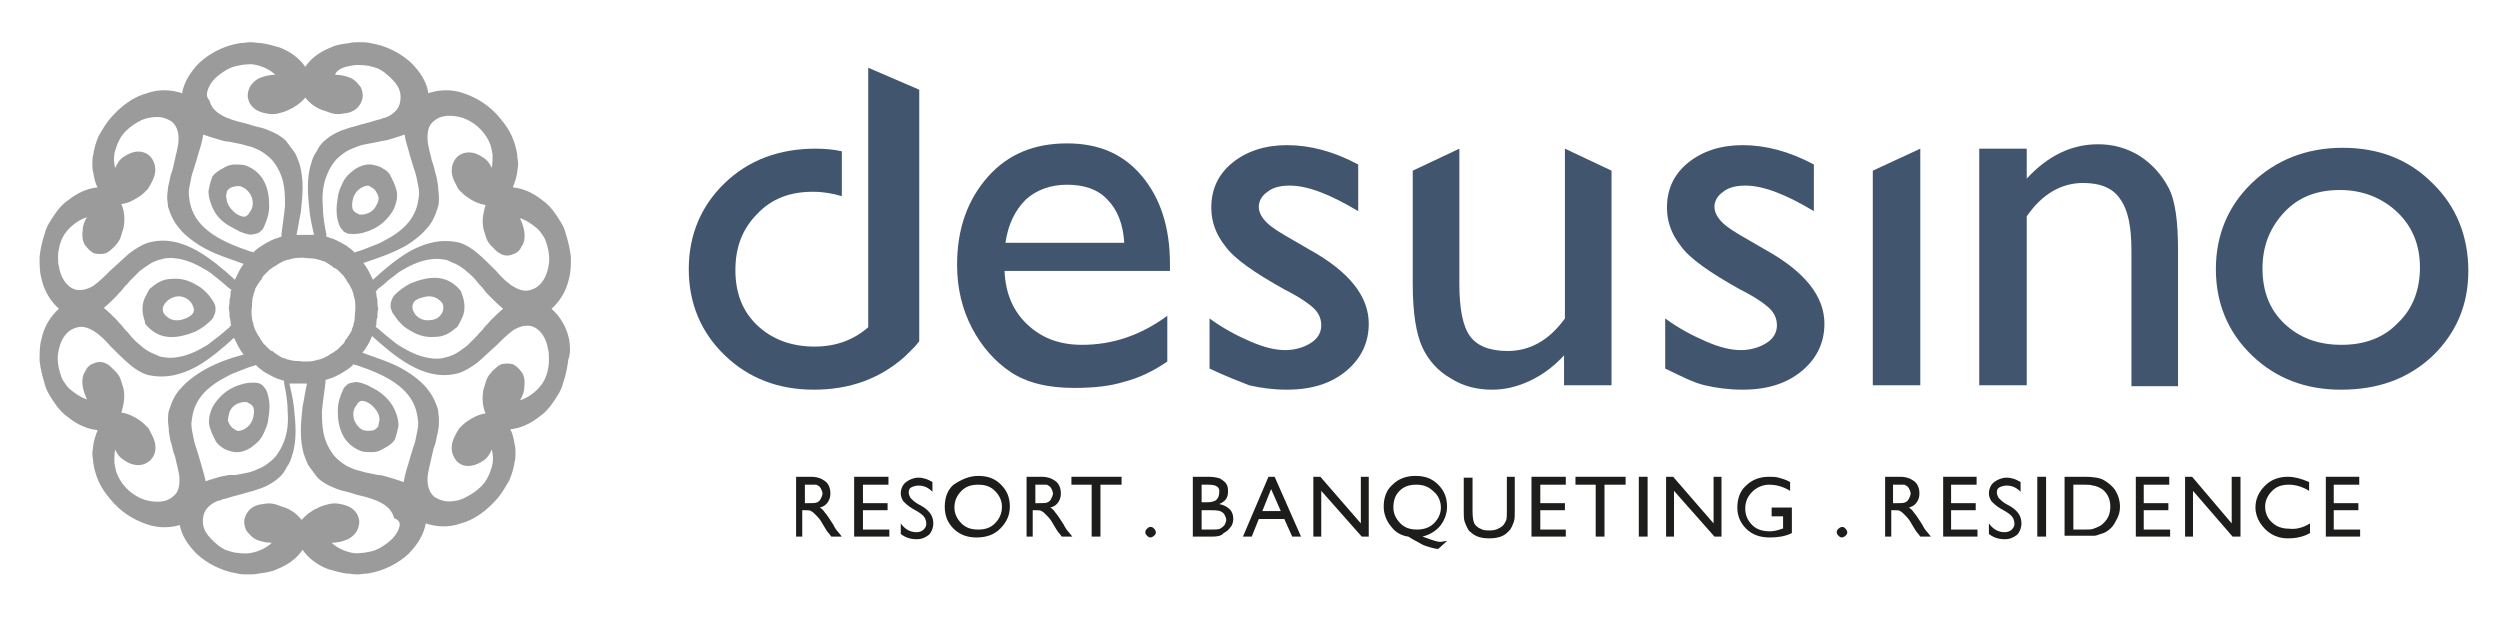 <svg xmlns="http://www.w3.org/2000/svg" xmlns:xlink="http://www.w3.org/1999/xlink" id="Livello_1" x="0px" y="0px" viewBox="0 0 284.2 70.6" style="enable-background:new 0 0 284.2 70.6;" xml:space="preserve"><style type="text/css">	.st0{fill:#1D1D1B;}	.st1{fill:#41566E;}	.st2{fill:#9C9B9B;}</style><g>	<g>		<path class="st0" d="M91.8,55.1h-0.3v2.1h0.4c0.5,0,0.8,0,1-0.1s0.3-0.2,0.4-0.4c0.1-0.2,0.2-0.4,0.2-0.6c0-0.2-0.1-0.4-0.2-0.6   c-0.1-0.2-0.3-0.3-0.5-0.4C92.6,55.1,92.3,55.1,91.8,55.1 M90.5,61v-6.8h1.7c0.7,0,1.2,0.2,1.6,0.5c0.4,0.3,0.6,0.8,0.6,1.4   c0,0.4-0.1,0.7-0.3,1c-0.2,0.3-0.5,0.5-0.9,0.6c0.2,0.1,0.4,0.3,0.6,0.6c0.2,0.2,0.5,0.7,0.9,1.3c0.2,0.4,0.4,0.7,0.6,0.9l0.4,0.5   h-1.2l-0.3-0.4c0,0,0,0-0.1-0.1l-0.2-0.3l-0.3-0.5l-0.3-0.5c-0.2-0.3-0.4-0.5-0.6-0.7c-0.2-0.2-0.3-0.3-0.5-0.4   c-0.1-0.1-0.4-0.1-0.7-0.1h-0.3v3H90.5z"></path>	</g>	<polygon class="st0" points="97.1,54.2 101,54.2 101,55.1 98.1,55.1 98.1,57.2 100.9,57.2 100.9,58 98.1,58 98.1,60.2 101.1,60.2   101.1,61 97.1,61  "></polygon>	<g>		<path class="st0" d="M104.4,58.2l-0.7-0.4c-0.5-0.3-0.8-0.6-1-0.8c-0.2-0.3-0.3-0.6-0.3-0.9c0-0.5,0.2-1,0.6-1.3   c0.4-0.3,0.9-0.5,1.4-0.5c0.6,0,1.1,0.2,1.6,0.5v1.1c-0.5-0.5-1-0.7-1.6-0.7c-0.3,0-0.6,0.1-0.8,0.2c-0.2,0.1-0.3,0.3-0.3,0.6   c0,0.2,0.1,0.4,0.2,0.6c0.2,0.2,0.4,0.4,0.7,0.6l0.7,0.4c0.8,0.5,1.2,1.1,1.2,1.9c0,0.5-0.2,1-0.5,1.3c-0.4,0.3-0.8,0.5-1.4,0.5   c-0.7,0-1.3-0.2-1.8-0.6v-1.2c0.5,0.7,1.1,1,1.8,1c0.3,0,0.6-0.1,0.8-0.3c0.2-0.2,0.3-0.4,0.3-0.6C105.3,58.9,105,58.6,104.4,58.2   "></path>		<path class="st0" d="M111.2,55.1c-0.8,0-1.4,0.2-1.9,0.7c-0.5,0.5-0.8,1.1-0.8,1.9c0,0.7,0.3,1.3,0.8,1.8c0.5,0.5,1.1,0.7,1.9,0.7   c0.8,0,1.4-0.2,1.9-0.7c0.5-0.5,0.8-1.1,0.8-1.9c0-0.7-0.3-1.3-0.8-1.8C112.6,55.3,112,55.1,111.2,55.1 M111.2,54.1   c1.1,0,1.9,0.3,2.6,1c0.7,0.7,1,1.5,1,2.5c0,1-0.4,1.8-1.1,2.5c-0.7,0.7-1.6,1-2.7,1c-1,0-1.9-0.3-2.6-1s-1-1.5-1-2.5   c0-1,0.3-1.9,1-2.5C109.3,54.5,110.2,54.1,111.2,54.1"></path>		<path class="st0" d="M118,55.1h-0.3v2.1h0.4c0.5,0,0.8,0,1-0.1s0.3-0.2,0.4-0.4c0.1-0.2,0.2-0.4,0.2-0.6c0-0.2-0.1-0.4-0.2-0.6   c-0.1-0.2-0.3-0.3-0.5-0.4C118.8,55.1,118.4,55.1,118,55.1 M116.7,61v-6.8h1.7c0.7,0,1.2,0.2,1.6,0.5c0.4,0.3,0.6,0.8,0.6,1.4   c0,0.4-0.1,0.7-0.3,1c-0.2,0.3-0.5,0.5-0.9,0.6c0.2,0.1,0.4,0.3,0.6,0.6c0.2,0.2,0.5,0.7,0.9,1.3c0.2,0.4,0.4,0.7,0.6,0.9l0.4,0.5   h-1.2l-0.3-0.4c0,0,0,0-0.1-0.1l-0.2-0.3l-0.3-0.5l-0.3-0.5c-0.2-0.3-0.4-0.5-0.6-0.7c-0.2-0.2-0.3-0.3-0.5-0.4   c-0.1-0.1-0.4-0.1-0.7-0.1h-0.3v3H116.7z"></path>	</g>	<polygon class="st0" points="121.8,54.2 127.5,54.2 127.5,55.1 125.1,55.1 125.1,61 124.1,61 124.1,55.1 121.8,55.1  "></polygon>	<g>		<path class="st0" d="M130.8,59.9c0.2,0,0.3,0.1,0.4,0.2c0.1,0.1,0.2,0.3,0.2,0.4c0,0.2-0.1,0.3-0.2,0.4c-0.1,0.1-0.3,0.2-0.4,0.2   c-0.2,0-0.3-0.1-0.4-0.2c-0.1-0.1-0.2-0.2-0.2-0.4c0-0.2,0.1-0.3,0.2-0.4C130.5,60,130.6,59.9,130.8,59.9"></path>		<path class="st0" d="M137.5,58h-0.9v2.2h1c0.5,0,0.9,0,1.1-0.1c0.2-0.1,0.3-0.2,0.5-0.4c0.1-0.2,0.2-0.4,0.2-0.6   c0-0.2-0.1-0.4-0.2-0.6c-0.1-0.2-0.3-0.3-0.5-0.4C138.3,58,138,58,137.5,58 M137.4,55.1h-0.8v2h0.6c0.5,0,0.9-0.1,1.1-0.3   c0.2-0.2,0.3-0.5,0.3-0.8C138.7,55.4,138.3,55.1,137.4,55.1 M137.9,61h-2.3v-6.8h1.8c0.6,0,1,0.1,1.3,0.2c0.3,0.2,0.6,0.4,0.7,0.6   c0.2,0.3,0.2,0.6,0.2,0.9c0,0.7-0.3,1.1-1,1.4c0.5,0.1,0.9,0.3,1.2,0.6c0.3,0.3,0.4,0.7,0.4,1.1c0,0.3-0.1,0.7-0.3,0.9   c-0.2,0.3-0.4,0.5-0.8,0.7C138.9,60.9,138.4,61,137.9,61"></path>	</g>	<path class="st0" d="M145.6,58.1l-1.1-2.5l-1,2.5H145.6z M144.2,54.2h0.7l3,6.8h-1l-0.9-2h-2.9l-0.8,2h-1L144.2,54.2z"></path>	<polygon class="st0" points="154.7,54.2 155.6,54.2 155.6,61 154.8,61 150.2,55.8 150.2,61 149.3,61 149.3,54.2 150.1,54.2   154.7,59.5  "></polygon>	<g>		<path class="st0" d="M161,55.1c-0.8,0-1.4,0.2-1.9,0.7c-0.5,0.5-0.7,1.1-0.7,1.9c0,0.7,0.3,1.3,0.8,1.8c0.5,0.5,1.1,0.7,1.9,0.7   c0.7,0,1.4-0.2,1.9-0.7c0.5-0.5,0.8-1.1,0.8-1.8c0-0.7-0.3-1.4-0.8-1.8C162.4,55.3,161.8,55.1,161,55.1 M164.5,61.5l-1,0.9   c-0.3,0-0.6-0.1-1-0.2c-0.3-0.1-0.7-0.2-1-0.4c-0.3-0.2-0.8-0.4-1.4-0.8c-0.8-0.1-1.5-0.5-2-1.2c-0.5-0.6-0.8-1.4-0.8-2.2   c0-1,0.3-1.9,1-2.5c0.7-0.7,1.6-1,2.6-1c1.1,0,1.9,0.3,2.6,1c0.7,0.7,1,1.5,1,2.5c0,0.8-0.3,1.6-0.8,2.2c-0.5,0.6-1.2,1-2,1.2   l0.3,0.1c0.8,0.3,1.4,0.5,1.7,0.5C164,61.6,164.2,61.5,164.5,61.5"></path>		<path class="st0" d="M171.2,54.2h1v3.9c0,0.5,0,0.9-0.1,1.2c-0.1,0.3-0.2,0.5-0.3,0.7c-0.1,0.2-0.2,0.3-0.4,0.5   c-0.5,0.5-1.2,0.7-2.1,0.7c-0.9,0-1.6-0.2-2.1-0.7c-0.2-0.1-0.3-0.3-0.4-0.5c-0.1-0.2-0.2-0.4-0.3-0.7c-0.1-0.3-0.1-0.7-0.1-1.2   v-3.8h1v3.9c0,0.6,0.1,1.1,0.2,1.3c0.1,0.2,0.4,0.5,0.7,0.6c0.3,0.2,0.7,0.2,1.1,0.2c0.6,0,1-0.2,1.4-0.5c0.2-0.2,0.3-0.4,0.4-0.6   c0.1-0.2,0.1-0.6,0.1-1.1V54.2z"></path>	</g>	<polygon class="st0" points="174.1,54.2 178,54.2 178,55.1 175.1,55.1 175.1,57.2 177.9,57.2 177.9,58 175.1,58 175.1,60.2   178,60.2 178,61 174.1,61  "></polygon>	<polygon class="st0" points="179.1,54.2 184.8,54.2 184.8,55.1 182.4,55.1 182.4,61 181.4,61 181.4,55.1 179.1,55.1  "></polygon>	<rect x="186.3" y="54.2" class="st0" width="1" height="6.8"></rect>	<polygon class="st0" points="194.8,54.2 195.7,54.2 195.7,61 194.9,61 190.3,55.8 190.3,61 189.4,61 189.4,54.2 190.2,54.2   194.8,59.5  "></polygon>	<g>		<path class="st0" d="M201.4,57.7h2.3v2.9c-0.8,0.4-1.7,0.5-2.5,0.5c-1.1,0-2-0.3-2.7-1c-0.7-0.7-1-1.5-1-2.4c0-1,0.3-1.9,1-2.5   c0.7-0.7,1.6-1,2.6-1c0.4,0,0.7,0,1.1,0.1c0.3,0.1,0.8,0.2,1.3,0.5v1c-0.8-0.5-1.6-0.7-2.4-0.7c-0.7,0-1.4,0.3-1.9,0.8   c-0.5,0.5-0.8,1.1-0.8,1.9c0,0.8,0.3,1.4,0.8,1.9c0.5,0.5,1.2,0.7,2,0.7c0.4,0,0.9-0.1,1.4-0.3l0.1,0v-1.4h-1.3V57.7z"></path>		<path class="st0" d="M209.4,59.9c0.2,0,0.3,0.1,0.4,0.2c0.1,0.1,0.2,0.3,0.2,0.4c0,0.2-0.1,0.3-0.2,0.4c-0.1,0.1-0.3,0.2-0.4,0.2   c-0.2,0-0.3-0.1-0.4-0.2c-0.1-0.1-0.2-0.2-0.2-0.4c0-0.2,0.1-0.3,0.2-0.4C209.1,60,209.3,59.9,209.4,59.9"></path>		<path class="st0" d="M215.5,55.1h-0.3v2.1h0.4c0.5,0,0.8,0,1-0.1c0.2-0.1,0.3-0.2,0.4-0.4c0.1-0.2,0.2-0.4,0.2-0.6   c0-0.2-0.1-0.4-0.2-0.6c-0.1-0.2-0.3-0.3-0.5-0.4C216.4,55.1,216,55.1,215.5,55.1 M214.3,61v-6.8h1.7c0.7,0,1.2,0.2,1.6,0.5   c0.4,0.3,0.6,0.8,0.6,1.4c0,0.4-0.1,0.7-0.3,1c-0.2,0.3-0.5,0.5-0.9,0.6c0.2,0.1,0.4,0.3,0.6,0.6c0.2,0.2,0.5,0.7,0.9,1.3   c0.2,0.4,0.4,0.7,0.6,0.9l0.4,0.5h-1.2l-0.3-0.4c0,0,0,0-0.1-0.1l-0.2-0.3l-0.3-0.5l-0.3-0.5c-0.2-0.3-0.4-0.5-0.6-0.7   c-0.2-0.2-0.3-0.3-0.5-0.4c-0.1-0.1-0.4-0.1-0.7-0.1h-0.3v3H214.3z"></path>	</g>	<polygon class="st0" points="220.9,54.2 224.7,54.2 224.7,55.1 221.8,55.1 221.8,57.2 224.6,57.2 224.6,58 221.8,58 221.8,60.2   224.8,60.2 224.8,61 220.9,61  "></polygon>	<g>		<path class="st0" d="M228.1,58.2l-0.7-0.4c-0.5-0.3-0.8-0.6-1-0.8c-0.2-0.3-0.3-0.6-0.3-0.9c0-0.5,0.2-1,0.6-1.3   c0.4-0.3,0.9-0.5,1.4-0.5c0.6,0,1.1,0.2,1.6,0.5v1.1c-0.5-0.5-1-0.7-1.6-0.7c-0.3,0-0.6,0.1-0.8,0.2c-0.2,0.1-0.3,0.3-0.3,0.6   c0,0.2,0.1,0.4,0.2,0.6c0.2,0.2,0.4,0.4,0.7,0.6l0.7,0.4c0.8,0.5,1.2,1.1,1.2,1.9c0,0.5-0.2,1-0.5,1.3c-0.4,0.3-0.8,0.5-1.4,0.5   c-0.7,0-1.3-0.2-1.8-0.6v-1.2c0.5,0.7,1.1,1,1.8,1c0.3,0,0.6-0.1,0.8-0.3c0.2-0.2,0.3-0.4,0.3-0.6C229,58.9,228.7,58.6,228.1,58.2   "></path>	</g>	<rect x="231.6" y="54.2" class="st0" width="1" height="6.8"></rect>	<g>		<path class="st0" d="M236.9,55.1h-1.2v5.1h1.2c0.5,0,0.9,0,1.1-0.1c0.3-0.1,0.5-0.2,0.7-0.3c0.2-0.1,0.3-0.2,0.5-0.4   c0.5-0.5,0.7-1.1,0.7-1.8c0-0.7-0.2-1.3-0.7-1.8c-0.2-0.2-0.4-0.3-0.6-0.4c-0.2-0.1-0.5-0.2-0.7-0.2   C237.7,55.1,237.4,55.1,236.9,55.1 M234.7,61v-6.8h2.3c0.9,0,1.7,0.1,2.2,0.4c0.5,0.3,1,0.7,1.3,1.2c0.3,0.5,0.5,1.1,0.5,1.8   c0,0.5-0.1,0.9-0.3,1.3c-0.2,0.4-0.4,0.8-0.7,1.1c-0.3,0.3-0.7,0.6-1.2,0.7c-0.3,0.1-0.5,0.2-0.7,0.2s-0.6,0-1.2,0H234.7z"></path>	</g>	<polygon class="st0" points="242.8,54.2 246.6,54.2 246.6,55.1 243.7,55.1 243.7,57.2 246.5,57.2 246.5,58 243.7,58 243.7,60.2   246.7,60.2 246.7,61 242.8,61  "></polygon>	<polygon class="st0" points="253.7,54.2 254.7,54.2 254.7,61 253.8,61 249.3,55.8 249.3,61 248.4,61 248.4,54.2 249.2,54.2   253.7,59.5  "></polygon>	<g>		<path class="st0" d="M262.6,59.5v1.1c-0.7,0.4-1.5,0.6-2.5,0.6c-0.8,0-1.4-0.2-1.9-0.5c-0.5-0.3-0.9-0.7-1.3-1.3   c-0.3-0.5-0.5-1.1-0.5-1.7c0-1,0.4-1.8,1.1-2.5c0.7-0.7,1.6-1,2.6-1c0.7,0,1.5,0.2,2.4,0.6v1c-0.8-0.5-1.6-0.7-2.3-0.7   c-0.8,0-1.4,0.2-1.9,0.7c-0.5,0.5-0.8,1.1-0.8,1.8c0,0.7,0.3,1.4,0.8,1.8c0.5,0.5,1.2,0.7,1.9,0.7C261,60.2,261.8,60,262.6,59.5"></path>	</g>	<polygon class="st0" points="264.4,54.2 268.2,54.2 268.2,55.1 265.3,55.1 265.3,57.2 268.1,57.2 268.1,58 265.3,58 265.3,60.2   268.3,60.2 268.3,61 264.4,61  "></polygon></g><g>	<g>		<path class="st1" d="M114.3,27.6h13.5c-0.1-2.1-0.8-3.8-1.9-4.9c-1.1-1.2-2.7-1.7-4.6-1.7c-1.9,0-3.5,0.6-4.7,1.7   C115.4,23.9,114.6,25.5,114.3,27.6 M133.1,30.8h-18.9c0.1,2.6,1,4.6,2.6,6.1c1.6,1.5,3.6,2.3,6.2,2.3c3.5,0,6.7-1.1,9.7-3.3v5.2   c-1.6,1.1-3.3,1.9-4.9,2.3c-1.6,0.5-3.5,0.7-5.7,0.7c-3,0-5.4-0.6-7.2-1.8c-1.8-1.2-3.3-2.9-4.4-5c-1.1-2.1-1.7-4.5-1.7-7.2   c0-4.1,1.2-7.4,3.5-10c2.3-2.6,5.3-3.8,9-3.8c3.6,0,6.4,1.2,8.5,3.7c2.1,2.5,3.2,5.8,3.2,10V30.8z"></path>		<path class="st1" d="M137.5,41.9v-5.7c1.5,1.1,3,1.9,4.6,2.6c1.6,0.7,2.9,1,4,1c1.1,0,2.1-0.3,2.9-0.8c0.8-0.5,1.2-1.2,1.2-2   c0-0.8-0.3-1.4-0.8-1.9c-0.5-0.5-1.6-1.3-3.4-2.2c-3.4-1.9-5.7-3.5-6.7-4.9c-1.1-1.4-1.6-2.8-1.6-4.4c0-2.1,0.8-3.8,2.4-5.1   c1.6-1.3,3.7-2,6.2-2c2.6,0,5.3,0.7,8.1,2.2v5.3c-3.2-1.9-5.7-2.9-7.8-2.9c-1,0-1.9,0.2-2.5,0.7c-0.6,0.4-1,1-1,1.7   c0,0.6,0.3,1.2,0.9,1.8c0.6,0.6,1.6,1.2,3,2l1.9,1.1c4.5,2.5,6.7,5.3,6.7,8.4c0,2.2-0.9,4-2.6,5.4c-1.7,1.4-3.9,2.1-6.7,2.1   c-1.6,0-3-0.2-4.3-0.5C141,43.4,139.4,42.8,137.5,41.9"></path>		<path class="st1" d="M177.8,43.8v-3.4c-1.1,1.2-2.4,2.2-3.9,2.9c-1.5,0.7-2.9,1-4.3,1c-1.7,0-3.3-0.4-4.7-1.3   c-1.4-0.8-2.5-2-3.2-3.5c-0.7-1.5-1.1-3.9-1.1-7.2V19.4l5.3-2.5v15.4c0,2.8,0.4,4.8,1.2,5.9c0.8,1.1,2.2,1.7,4.3,1.7   c2.5,0,4.7-1.2,6.5-3.7V16.9l5.3,2.5v24.4H177.8z"></path>		<path class="st1" d="M189.3,41.9v-5.7c1.5,1.1,3,1.9,4.6,2.6c1.6,0.7,2.9,1,4,1c1.1,0,2.1-0.3,2.9-0.8c0.8-0.5,1.2-1.2,1.2-2   c0-0.8-0.3-1.4-0.8-1.9c-0.5-0.5-1.6-1.3-3.4-2.2c-3.4-1.9-5.7-3.5-6.7-4.9c-1.1-1.4-1.6-2.8-1.6-4.4c0-2.1,0.8-3.8,2.4-5.1   c1.6-1.3,3.7-2,6.2-2c2.6,0,5.3,0.7,8.1,2.2v5.3c-3.2-1.9-5.7-2.9-7.8-2.9c-1,0-1.9,0.2-2.5,0.7c-0.6,0.4-1,1-1,1.7   c0,0.6,0.3,1.2,0.9,1.8c0.6,0.6,1.6,1.2,3,2l1.9,1.1c4.5,2.5,6.7,5.3,6.7,8.4c0,2.2-0.9,4-2.6,5.4c-1.7,1.4-3.9,2.1-6.7,2.1   c-1.6,0-3-0.2-4.3-0.5S191.2,42.8,189.3,41.9"></path>	</g>	<polygon class="st1" points="212.9,19.4 218.3,16.9 218.3,43.8 212.9,43.8  "></polygon>	<path class="st1" d="M230.4,16.9v3.4c2.4-2.6,5.1-3.9,8.1-3.9c1.7,0,3.2,0.4,4.7,1.3c1.4,0.9,2.5,2.1,3.3,3.6  c0.8,1.5,1.1,3.9,1.1,7.2v15.4h-5.3V28.5c0-2.8-0.4-4.7-1.3-5.9c-0.8-1.2-2.2-1.8-4.2-1.8c-2.5,0-4.7,1.3-6.4,3.8v19.2H225V16.9  H230.4z"></path>	<path class="st1" d="M266,21.6c-2.6,0-4.7,0.8-6.3,2.5c-1.6,1.7-2.5,3.8-2.5,6.4c0,2.6,0.8,4.7,2.5,6.3c1.7,1.6,3.8,2.4,6.5,2.4  c2.6,0,4.8-0.8,6.4-2.5c1.7-1.6,2.5-3.8,2.5-6.3c0-2.6-0.9-4.7-2.6-6.3C270.8,22.5,268.6,21.6,266,21.6 M266.3,16.8  c4.1,0,7.5,1.3,10.2,4c2.7,2.6,4.1,6,4.1,10c0,3.9-1.4,7.1-4.1,9.7c-2.8,2.6-6.2,3.8-10.4,3.8c-4,0-7.4-1.3-10.1-3.9  c-2.7-2.6-4.1-5.9-4.1-9.8c0-3.9,1.4-7.2,4.1-9.8S262.2,16.8,266.3,16.8"></path>	<path class="st1" d="M98.7,7.7v7.8v2.6v5.9v5.4v7.8c-1.6,1.4-3.6,2.2-6.1,2.2c-2.6,0-4.8-0.8-6.5-2.4c-1.7-1.6-2.5-3.7-2.5-6.3  c0-2.6,0.8-4.7,2.5-6.4c1.6-1.7,3.7-2.5,6.3-2.5c1.2,0,2.3,0.2,3.3,0.5v-5.1c-0.9-0.2-1.9-0.3-3-0.3c-4.1,0-7.6,1.3-10.3,3.9  c-2.7,2.6-4.1,5.9-4.1,9.8c0,3.9,1.4,7.2,4.1,9.8c2.7,2.6,6.1,3.9,10.1,3.9c4.2,0,7.6-1.3,10.4-3.8c0.4-0.4,0.7-0.7,1.1-1.1  c0.2-0.2,0.3-0.4,0.5-0.6V22.6V10.2L98.7,7.7z"></path></g><g>	<path class="st2" d="M48.1,33.8c0.9-0.3,1.7,0,2.2,0.7c0.1,0.2,0.1,0.4,0.1,0.6c-0.1,0.8-0.8,1.3-1.6,1.3c-0.7,0.1-1.5-0.3-1.8-1  c0-0.1-0.1-0.2-0.1-0.3C46.8,34.5,47.1,34,48.1,33.8 M44.8,35.8c0.2,0.3,0.4,0.6,0.7,0.9c0.3,0.3,0.6,0.6,1,0.8  c0.8,0.5,1.7,0.9,2.9,0.8c1,0,1.7-0.4,2.4-1c0.2-0.1,0.3-0.3,0.4-0.5c0.1-0.2,0.2-0.4,0.3-0.6c0.2-0.4,0.3-0.8,0.3-1.3  c0-0.5-0.1-1-0.3-1.5c0-0.1-0.1-0.2-0.1-0.3l0,0c-0.7-0.9-1.6-1.4-2.6-1.5c-1-0.1-2.1,0.2-3.1,0.6c-0.8,0.4-1.4,0.9-1.8,1.3  c-0.2,0.2-0.3,0.4-0.4,0.7c-0.1,0.2-0.1,0.4-0.1,0.7C44.5,35.3,44.6,35.6,44.8,35.8"></path>	<path class="st2" d="M41.3,48.9c-0.3-0.1-0.6-0.4-0.8-0.7c-0.4-0.6-0.5-1.5,0-2.1c0.1-0.1,0.1-0.2,0.2-0.3c0.2-0.2,0.4-0.3,0.7-0.2  c0.3,0.1,0.6,0.2,1,0.6c0.3,0.3,0.6,0.7,0.7,1.1c0,0.2,0.1,0.4,0,0.6c0,0.2-0.1,0.4-0.1,0.6c-0.2,0.2-0.3,0.3-0.5,0.4  C42.1,49,41.7,49,41.3,48.9 M42.9,44.4c-0.4-0.2-0.7-0.4-1.1-0.6c-0.3-0.1-0.7-0.3-0.9-0.3c-0.3-0.1-0.5-0.1-0.8,0  c-0.2,0-0.5,0.1-0.6,0.2c-0.2,0.2-0.4,0.3-0.5,0.6c-0.3,0.7-0.6,1.4-0.6,2.4c0,0.9,0.1,2,0.7,3c0.5,0.8,1.2,1.3,2,1.6  c0.4,0.1,0.8,0.1,1.3,0.1c0.4,0,0.9-0.2,1.2-0.4c0.4-0.2,0.9-0.5,1.2-0.9c0.1-0.1,0.1-0.2,0.1-0.2l0,0c0.2-0.5,0.3-1,0.4-1.5  c0-0.5-0.1-1-0.3-1.5C44.6,45.8,43.8,45,42.9,44.4"></path>	<path class="st2" d="M62.3,41.9c-0.1,0.7-0.4,1.4-0.8,1.9c-0.6,0.8-1.6,1.5-2.4,1.7c0.3-0.4,0.5-1,0.5-1.5c0.1-0.7,0-1.3-0.3-1.7  c-0.3-0.4-0.6-0.7-1-0.9c-0.4-0.1-0.9-0.1-1.3,0c-0.2,0.1-0.4,0.2-0.6,0.4c-0.2,0.2-0.4,0.3-0.6,0.6c-0.3,0.3-0.5,0.7-0.6,1.1  c-0.1,0.4-0.3,0.8-0.3,1.2c-0.1,0.8,0,1.6,0.3,2.3c-0.8,0.1-1.5,0.5-2.1,0.9c-0.3,0.2-0.6,0.5-0.9,0.8c-0.1,0.2-0.2,0.3-0.3,0.5  c-0.1,0.2-0.2,0.4-0.3,0.6c-0.5,1.1-0.2,2.1,0.4,2.7c0.6,0.6,1.7,0.7,2.9-0.1c0.5-0.3,0.8-0.8,1-1.3c0.2,0.7,0.2,1.6-0.1,2.3  c-0.2,0.7-0.6,1.4-1.1,1.9c-0.5,0.5-1.1,0.9-1.7,1.2C52.3,56.9,51.6,57,51,57c-0.6,0-1.1-0.2-1.6-0.5c-0.6-0.5-0.8-1.2-0.8-2  c0-0.8,0.3-1.7,0.5-2.7c0.1-0.5,0.2-0.9,0.4-1.4c0.1-0.5,0.2-1,0.3-1.4c0.1-0.5,0.1-0.9,0.1-1.3c0-0.4-0.1-0.8-0.1-1.1  c-0.3-1-0.7-1.8-1.4-2.6c-0.6-0.7-1.4-1.3-2.2-1.8c-1.6-1-3.4-1.5-5-2.1c0.5-0.6,0.8-1.2,1.1-1.9c1.2,1.1,2.7,2.4,4.3,3.3  c1.6,0.9,3.5,1.5,5.6,0.9c0.6-0.2,1.3-0.6,2.1-1.2c0.7-0.6,1.4-1.3,2.1-1.9c0.7-0.7,1.3-1.3,2-1.8c0.7-0.4,1.4-0.6,2.1-0.4  c0.9,0.3,1.6,1.3,1.8,2.6c0.1,0.3,0.1,0.6,0.1,1C62.4,41.2,62.4,41.5,62.3,41.9 M47.4,49.2c-0.1,0.5-0.2,1.1-0.4,1.6  c-0.2,0.6-0.4,1.3-0.6,2c-0.2,0.6-0.4,1.3-0.5,2l0,0c-0.3-0.1-0.6-0.2-0.9-0.3c-0.3-0.1-0.7-0.2-1-0.3c-0.3-0.1-0.7-0.2-1-0.2  l-0.5-0.1l-0.5-0.1c-0.6-0.1-1.1-0.3-1.6-0.4c-0.5-0.2-1-0.4-1.4-0.7c-0.4-0.3-0.8-0.6-1.1-1c-0.3-0.4-0.6-0.9-0.8-1.4  c-0.5-1.2-0.5-2.5-0.5-3.6c0.1-1.1,0.3-2.3,0.4-3.2c0-0.1,0-0.2,0-0.3c0.3-0.1,0.6-0.2,0.9-0.3c0.1-0.1,0.3-0.1,0.4-0.2l0.2-0.1  l0.2-0.1c0.3-0.2,0.5-0.3,0.8-0.5c0.1-0.1,0.3-0.2,0.4-0.3c0.1-0.1,0.2-0.2,0.3-0.3c0.1,0.1,0.2,0.1,0.3,0.1  c0.5,0.2,0.9,0.3,1.4,0.5c0.5,0.2,1,0.4,1.6,0.7c1,0.5,2.1,1.2,2.9,2.2c0.7,0.9,1,1.8,1.1,2.8C47.6,48.2,47.5,48.7,47.4,49.2   M45.3,60.2c-0.2,0.5-0.6,1-1.1,1.4c-0.5,0.4-1.1,0.8-1.7,1c-0.7,0.2-1.4,0.3-2.1,0.3c-1-0.1-2.1-0.6-2.7-1.2  c0.5,0,1.1-0.1,1.6-0.3c0.6-0.2,1.1-0.7,1.3-1.1c0.2-0.4,0.3-0.9,0.2-1.3c-0.2-0.9-0.9-1.5-2.1-1.7c-0.4-0.1-0.9-0.1-1.3,0  c-0.4,0.1-0.8,0.2-1.2,0.4c-0.7,0.3-1.4,0.8-1.9,1.4c-0.5-0.6-1.1-1.1-1.9-1.4c-0.4-0.1-0.8-0.3-1.2-0.4c-0.4-0.1-0.8-0.1-1.3,0  c-1.2,0.1-1.9,0.8-2.1,1.7c-0.1,0.4,0,0.9,0.2,1.3c0.3,0.4,0.7,0.9,1.3,1.1c0.5,0.2,1.1,0.3,1.6,0.3c-0.5,0.5-1.3,0.9-2.1,1.1  c-0.8,0.2-1.5,0.1-2.2,0c-0.4-0.1-0.7-0.2-1-0.3c-0.3-0.2-0.6-0.3-0.9-0.6c-0.5-0.4-1-0.9-1.3-1.4c-0.3-0.5-0.4-1.1-0.3-1.7  c0.1-0.8,0.6-1.3,1.3-1.7c0.2-0.1,0.4-0.2,0.6-0.2c0.2-0.1,0.4-0.2,0.6-0.2c0.4-0.1,0.9-0.3,1.4-0.4c0.2-0.1,0.5-0.1,0.7-0.2  l0.7-0.2c0.5-0.1,0.9-0.3,1.3-0.4c0.8-0.3,1.6-0.8,2-1.2c0.4-0.3,0.7-0.8,0.9-1.2c0.3-0.4,0.5-0.9,0.6-1.3c0.3-0.9,0.4-1.8,0.4-2.8  c0-0.9-0.1-1.9-0.2-2.8c-0.1-0.9-0.3-1.7-0.5-2.6c0.2,0,0.4,0,0.5,0c0.2,0,0.4,0,0.5,0c0.2,0,0.4,0,0.5,0c0.2,0,0.4,0,0.5,0  c-0.2,0.8-0.3,1.7-0.5,2.6c-0.1,0.9-0.2,1.9-0.2,2.8c0,0.9,0.1,1.9,0.4,2.8c0.2,0.5,0.3,0.9,0.6,1.3c0.3,0.4,0.6,0.8,0.9,1.2  c0.5,0.5,1.2,0.9,2,1.2c0.4,0.2,0.9,0.3,1.3,0.4c0.5,0.1,0.9,0.3,1.4,0.4c0.9,0.2,1.9,0.5,2.6,0.9c0.7,0.4,1.2,0.9,1.4,1.7  C45.6,59.2,45.5,59.7,45.3,60.2 M32.2,40.7c-0.1,0-0.2-0.1-0.4-0.2c-0.1-0.1-0.2-0.1-0.3-0.2c-0.1-0.1-0.2-0.1-0.3-0.2  c-0.1-0.1-0.2-0.2-0.3-0.2c-0.1,0-0.1-0.1-0.2-0.1c0,0-0.1-0.1-0.1-0.1c-0.1-0.1-0.2-0.2-0.3-0.3c-0.1-0.1-0.2-0.2-0.3-0.3  c0,0-0.1-0.1-0.1-0.1c0-0.1-0.1-0.1-0.1-0.2c-0.1-0.1-0.2-0.2-0.2-0.3c-0.1-0.1-0.1-0.2-0.2-0.3c-0.1-0.1-0.1-0.2-0.2-0.3  c0-0.1-0.1-0.2-0.2-0.4c-0.1-0.3-0.2-0.5-0.2-0.7c-0.2-0.5-0.2-1-0.2-1.6c0.1-0.5,0-1.1,0.2-1.6c0-0.3,0.2-0.5,0.2-0.7  c0-0.1,0.1-0.2,0.2-0.4c0.1-0.1,0.1-0.2,0.2-0.3c0.1-0.1,0.1-0.2,0.2-0.3c0.1-0.1,0.2-0.2,0.2-0.3c0-0.1,0.1-0.1,0.1-0.2  c0,0,0.1-0.1,0.1-0.1c0.1-0.1,0.2-0.2,0.3-0.3c0.1-0.1,0.2-0.2,0.3-0.3c0,0,0.1-0.1,0.1-0.1c0.1,0,0.1-0.1,0.2-0.1  c0.1-0.1,0.2-0.2,0.3-0.2c0.1-0.1,0.2-0.1,0.3-0.2c0.1-0.1,0.2-0.1,0.3-0.2c0.1,0,0.2-0.1,0.4-0.2c0.3-0.1,0.5-0.2,0.7-0.2  c0.5-0.2,1-0.2,1.6-0.2c0.5,0.1,1.1,0,1.6,0.2c0.3,0,0.5,0.2,0.7,0.2c0.1,0,0.2,0.1,0.4,0.2c0.1,0.1,0.2,0.1,0.3,0.2  c0.1,0.1,0.2,0.1,0.3,0.2c0.1,0.1,0.2,0.2,0.3,0.2c0.1,0,0.1,0.1,0.2,0.1c0,0,0.1,0.1,0.1,0.1c0.1,0.1,0.2,0.2,0.3,0.3  c0.1,0.1,0.2,0.2,0.3,0.3c0,0,0.1,0.1,0.1,0.1c0,0.1,0.1,0.1,0.1,0.2c0.1,0.1,0.2,0.2,0.2,0.3c0.1,0.1,0.1,0.2,0.2,0.3  c0.1,0.1,0.1,0.2,0.2,0.3c0,0.1,0.1,0.2,0.2,0.4c0.1,0.3,0.2,0.5,0.2,0.7c0.2,0.5,0.2,1,0.2,1.6c-0.1,0.5,0,1.1-0.2,1.6  c0,0.3-0.2,0.5-0.2,0.7c0,0.1-0.1,0.2-0.2,0.4c-0.1,0.1-0.1,0.2-0.2,0.3c-0.1,0.1-0.1,0.2-0.2,0.3c-0.1,0.1-0.2,0.2-0.2,0.3  c0,0.1-0.1,0.1-0.1,0.2c0,0-0.1,0.1-0.1,0.1c-0.1,0.1-0.2,0.2-0.3,0.3c-0.1,0.1-0.2,0.2-0.3,0.3c0,0-0.1,0.1-0.1,0.1  c-0.1,0-0.1,0.1-0.2,0.1c-0.1,0.1-0.2,0.2-0.3,0.2c-0.1,0.1-0.2,0.1-0.3,0.2c-0.1,0.1-0.2,0.1-0.3,0.2c-0.1,0-0.2,0.1-0.4,0.2  c-0.3,0.1-0.5,0.2-0.7,0.2c-0.5,0.2-1,0.2-1.6,0.2c-0.5-0.1-1.1,0-1.6-0.2C32.6,40.9,32.4,40.7,32.2,40.7 M26.7,31.8  c-1.2-1.1-2.7-2.4-4.3-3.3c-1.6-0.9-3.5-1.5-5.6-0.9c-0.6,0.2-1.3,0.6-2.1,1.2c-0.7,0.6-1.4,1.3-2.1,1.9c-0.7,0.7-1.3,1.3-2,1.8  c-0.7,0.4-1.4,0.6-2.1,0.4c-0.9-0.3-1.6-1.3-1.8-2.6c-0.1-0.3-0.1-0.6-0.1-1c0-0.3,0-0.7,0.1-1c0.1-0.7,0.4-1.4,0.8-1.9  c0.6-0.8,1.6-1.5,2.4-1.7c-0.3,0.4-0.5,1-0.5,1.5c-0.1,0.7,0,1.3,0.3,1.7c0.3,0.4,0.6,0.7,1,0.9c0.4,0.1,0.9,0.1,1.3,0  c0.2-0.1,0.4-0.2,0.6-0.4c0.2-0.2,0.4-0.3,0.6-0.6c0.3-0.3,0.5-0.7,0.6-1.1c0.1-0.4,0.3-0.8,0.3-1.2c0.1-0.8,0-1.6-0.3-2.3  c0.8-0.1,1.5-0.5,2.1-0.9c0.3-0.2,0.6-0.5,0.9-0.8c0.1-0.2,0.2-0.3,0.3-0.5c0.1-0.2,0.2-0.4,0.3-0.6c0.5-1.1,0.2-2.1-0.4-2.7  c-0.7-0.6-1.7-0.7-2.9,0.1c-0.5,0.3-0.8,0.8-1,1.3c-0.2-0.7-0.2-1.6,0.1-2.3c0.2-0.7,0.6-1.4,1.1-1.9c0.5-0.5,1.1-0.9,1.7-1.2  c0.6-0.3,1.3-0.4,1.9-0.4c0.6,0,1.1,0.2,1.6,0.5c0.6,0.5,0.8,1.2,0.8,2c0,0.8-0.3,1.7-0.5,2.7c-0.1,0.5-0.2,0.9-0.4,1.4  c-0.1,0.5-0.2,1-0.3,1.4C19.1,21.6,19,22,19,22.4c0,0.4,0.1,0.8,0.1,1.1c0.3,1,0.7,1.8,1.4,2.6c0.6,0.7,1.4,1.3,2.2,1.8  c1.6,1,3.4,1.5,5,2.1C27.3,30.5,27,31.2,26.7,31.8 M26.1,36c0,0.2,0.1,0.3,0.1,0.5c0,0.2,0,0.3,0.1,0.5c-0.1,0-0.2,0.1-0.2,0.2  c-0.4,0.3-0.8,0.7-1.2,1c-0.4,0.3-0.9,0.7-1.3,1c-1,0.6-2.1,1.2-3.4,1.4c-0.6,0.1-1.1,0.1-1.6,0c-0.3,0-0.5-0.1-0.7-0.2  c-0.2-0.1-0.5-0.2-0.7-0.3c-0.4-0.2-0.9-0.5-1.3-0.9c-0.4-0.3-0.8-0.7-1.2-1.2c-0.2-0.3-0.5-0.5-0.7-0.8c-0.2-0.3-0.5-0.5-0.7-0.8  c-0.5-0.5-1-1-1.5-1.4h0c0.5-0.4,1-0.9,1.5-1.4c0.2-0.3,0.5-0.5,0.7-0.8c0.2-0.3,0.5-0.5,0.7-0.8c0.4-0.4,0.8-0.8,1.2-1.2  c0.4-0.3,0.8-0.6,1.3-0.9c0.2-0.1,0.4-0.2,0.7-0.3c0.2-0.1,0.5-0.1,0.7-0.2c0.5-0.1,1-0.1,1.6,0c1.3,0.2,2.4,0.8,3.4,1.4  c0.5,0.3,0.9,0.7,1.3,1c0.4,0.3,0.8,0.7,1.2,1c0.1,0.1,0.2,0.1,0.2,0.2c-0.1,0.1-0.1,0.3-0.1,0.5c0,0.2,0,0.3-0.1,0.5  c0,0.3,0,0.6-0.1,1C26.1,35.4,26.1,35.7,26.1,36 M22.8,42.3c-0.8,0.5-1.6,1.1-2.2,1.8c-0.7,0.7-1.1,1.6-1.4,2.6  c-0.1,0.3-0.1,0.7-0.1,1.1c0,0.4,0.1,0.8,0.1,1.3c0.1,0.4,0.1,0.9,0.3,1.4c0.1,0.5,0.2,0.9,0.4,1.4c0.2,1,0.5,1.8,0.5,2.6  c0,0.8-0.1,1.5-0.8,2c-0.7,0.6-1.9,0.7-3.2,0.3c-1.2-0.4-2.4-1.4-3-2.7c-0.2-0.4-0.3-0.9-0.4-1.5c0-0.5,0-1,0.1-1.5  c0.2,0.5,0.5,0.9,1,1.2c1.1,0.8,2.2,0.7,2.9,0.1s0.9-1.6,0.4-2.7c-0.1-0.2-0.2-0.4-0.3-0.6c-0.1-0.2-0.2-0.4-0.3-0.5  c-0.3-0.3-0.6-0.6-0.9-0.8c-0.7-0.5-1.4-0.8-2.1-0.9c0.2-0.7,0.4-1.5,0.3-2.3c0-0.4-0.2-0.8-0.3-1.2c-0.1-0.4-0.3-0.8-0.6-1.1  c-0.2-0.2-0.4-0.4-0.6-0.6c-0.2-0.2-0.4-0.3-0.6-0.4c-0.4-0.2-0.9-0.2-1.3,0c-0.4,0.1-0.8,0.4-1,0.9c-0.3,0.4-0.4,1-0.3,1.7  c0.1,0.6,0.3,1.1,0.5,1.5c-0.7-0.2-1.4-0.7-2-1.2c-0.3-0.3-0.5-0.6-0.7-0.9c-0.2-0.3-0.3-0.7-0.4-1c-0.2-0.7-0.3-1.4-0.2-2.1  c0.2-1.4,0.8-2.5,1.9-2.9c0.8-0.3,1.4-0.1,2.1,0.3c0.7,0.4,1.4,1.1,2,1.8c0.7,0.7,1.4,1.4,2.1,2c0.7,0.6,1.4,1,2,1.2  c2.1,0.5,3.9,0,5.6-0.9c1.6-0.9,3.1-2.2,4.3-3.3c0.3,0.6,0.6,1.3,1.1,1.9C26.2,40.7,24.4,41.3,22.8,42.3 M21.6,20.9  c0.1-0.5,0.2-1.1,0.4-1.6c0.2-0.6,0.4-1.3,0.6-2c0.2-0.6,0.4-1.3,0.5-2l0,0c0.3,0.1,0.6,0.2,0.9,0.3c0.3,0.1,0.7,0.2,1,0.3  c0.3,0.1,0.7,0.2,1,0.2l0.5,0.1l0.5,0.1c0.6,0.1,1.1,0.3,1.6,0.4c0.5,0.2,1,0.4,1.4,0.7c0.4,0.3,0.8,0.6,1.1,1  c0.3,0.4,0.6,0.9,0.8,1.4c0.5,1.2,0.5,2.5,0.5,3.6c-0.1,1.1-0.3,2.3-0.4,3.2c0,0.1,0,0.2,0,0.3c-0.3,0.1-0.6,0.2-0.9,0.3  c-0.1,0.1-0.3,0.1-0.4,0.2l-0.2,0.1l-0.2,0.1c-0.3,0.2-0.5,0.3-0.8,0.5c-0.1,0.1-0.3,0.2-0.4,0.3c-0.1,0.1-0.2,0.2-0.3,0.3  c-0.1-0.1-0.2-0.1-0.3-0.1c-0.5-0.2-0.9-0.3-1.4-0.5c-0.5-0.2-1-0.4-1.6-0.7c-1-0.5-2.1-1.2-2.9-2.2c-0.7-0.9-1-1.8-1.1-2.8  C21.4,21.9,21.5,21.4,21.6,20.9 M23.7,10c0.2-0.5,0.6-1,1.1-1.4c0.5-0.4,1.1-0.8,1.7-1c0.7-0.2,1.4-0.3,2.1-0.3  c1,0.1,2.1,0.6,2.7,1.2c-0.5,0-1.1,0.1-1.6,0.3c-0.6,0.2-1.1,0.7-1.3,1.1c-0.2,0.4-0.3,0.9-0.2,1.3c0.2,0.9,0.9,1.5,2.1,1.7  c0.4,0.1,0.9,0.1,1.3,0c0.4-0.1,0.8-0.2,1.2-0.4c0.7-0.3,1.4-0.8,1.9-1.4c0.5,0.6,1.1,1.1,1.9,1.4c0.4,0.1,0.8,0.3,1.2,0.4  s0.8,0.1,1.3,0c1.2-0.1,1.9-0.8,2.1-1.7c0.1-0.4,0-0.9-0.2-1.3c-0.3-0.4-0.7-0.9-1.3-1.1c-0.5-0.2-1.1-0.3-1.6-0.3  C38.2,8,39,7.6,39.8,7.5c0.8-0.2,1.5-0.1,2.2,0c0.4,0.1,0.7,0.2,1,0.3c0.3,0.2,0.6,0.3,0.9,0.6c0.5,0.4,1,0.9,1.3,1.4  c0.3,0.5,0.4,1.1,0.3,1.7c-0.1,0.8-0.6,1.3-1.3,1.7c-0.2,0.1-0.4,0.2-0.6,0.2c-0.2,0.1-0.4,0.2-0.6,0.2c-0.4,0.1-0.9,0.3-1.4,0.4  c-0.2,0.1-0.5,0.1-0.7,0.2l-0.7,0.2c-0.5,0.1-0.9,0.3-1.3,0.4c-0.8,0.3-1.6,0.8-2,1.2c-0.4,0.3-0.7,0.8-0.9,1.2  c-0.3,0.4-0.5,0.9-0.6,1.3c-0.3,0.9-0.4,1.8-0.4,2.8c0,0.9,0.1,1.9,0.2,2.8c0.1,0.9,0.3,1.7,0.5,2.6c-0.2,0-0.4,0-0.5,0  c-0.2,0-0.4,0-0.5,0c-0.2,0-0.4,0-0.5,0c-0.2,0-0.4,0-0.5,0c0.2-0.8,0.3-1.7,0.5-2.6c0.1-0.9,0.2-1.9,0.2-2.8  c0-0.9-0.1-1.9-0.4-2.8c-0.2-0.5-0.3-0.9-0.6-1.3c-0.3-0.4-0.6-0.8-0.9-1.2c-0.5-0.5-1.2-0.9-2-1.2c-0.4-0.2-0.9-0.3-1.3-0.4  c-0.5-0.1-0.9-0.3-1.4-0.4c-0.9-0.2-1.9-0.5-2.6-0.9c-0.7-0.4-1.2-0.9-1.4-1.7C23.4,11,23.5,10.5,23.7,10 M42.9,34.1  c0-0.2-0.1-0.3-0.1-0.5c0-0.2,0-0.3-0.1-0.5c0.1,0,0.2-0.1,0.2-0.2c0.4-0.3,0.8-0.6,1.2-1c0.4-0.3,0.9-0.7,1.3-1  c1-0.6,2.1-1.2,3.4-1.4c0.6-0.1,1.1-0.1,1.6,0c0.3,0,0.5,0.1,0.7,0.2c0.2,0.1,0.5,0.2,0.7,0.3c0.4,0.2,0.9,0.5,1.3,0.9  c0.4,0.3,0.8,0.7,1.2,1.2c0.2,0.3,0.5,0.5,0.7,0.8c0.2,0.3,0.4,0.5,0.7,0.8c0.5,0.5,1,1,1.5,1.4h0c-0.5,0.4-1,0.9-1.5,1.4  c-0.2,0.3-0.5,0.5-0.7,0.8c-0.2,0.3-0.5,0.5-0.7,0.8c-0.4,0.4-0.8,0.8-1.2,1.2c-0.4,0.3-0.8,0.6-1.3,0.9c-0.2,0.1-0.4,0.2-0.7,0.3  c-0.2,0.1-0.5,0.1-0.7,0.2c-0.5,0.1-1,0.1-1.6,0c-1.3-0.2-2.4-0.8-3.4-1.4c-0.5-0.3-0.9-0.7-1.3-1c-0.4-0.3-0.8-0.7-1.2-1  c-0.1-0.1-0.2-0.1-0.2-0.2c0.1-0.1,0.1-0.3,0.1-0.5c0-0.2,0-0.3,0.1-0.5c0-0.3,0-0.6,0.1-1C42.9,34.8,42.9,34.4,42.9,34.1   M46.2,27.9c0.8-0.5,1.6-1.1,2.2-1.8c0.7-0.7,1.1-1.6,1.4-2.6c0.1-0.3,0.1-0.7,0.1-1.1c0-0.4-0.1-0.8-0.1-1.3  c-0.1-0.4-0.1-0.9-0.3-1.4c-0.1-0.5-0.2-0.9-0.4-1.4c-0.2-1-0.5-1.8-0.5-2.6c0-0.8,0.1-1.5,0.8-2c0.7-0.6,1.9-0.7,3.2-0.3  c1.2,0.4,2.4,1.4,3,2.7c0.2,0.4,0.3,0.9,0.4,1.5c0,0.5,0,1-0.1,1.5c-0.2-0.5-0.5-0.9-1-1.2c-1.1-0.8-2.2-0.7-2.9-0.1  c-0.6,0.6-0.9,1.6-0.4,2.7c0.1,0.2,0.2,0.4,0.3,0.6c0.1,0.2,0.2,0.4,0.3,0.5c0.3,0.3,0.6,0.6,0.9,0.8c0.7,0.5,1.4,0.8,2.1,0.9  c-0.2,0.7-0.4,1.5-0.3,2.3c0,0.4,0.2,0.8,0.3,1.2c0.1,0.4,0.3,0.8,0.6,1.1c0.2,0.2,0.4,0.4,0.6,0.6c0.2,0.2,0.4,0.3,0.6,0.4  c0.4,0.2,0.9,0.2,1.3,0c0.4-0.1,0.8-0.4,1-0.9c0.3-0.4,0.4-1,0.3-1.7c-0.1-0.6-0.3-1.1-0.5-1.5c0.7,0.2,1.4,0.7,2,1.2  c0.3,0.3,0.5,0.6,0.7,0.9c0.2,0.3,0.3,0.7,0.4,1c0.2,0.7,0.3,1.4,0.2,2.1c-0.2,1.4-0.8,2.5-1.9,2.9c-0.8,0.3-1.4,0.1-2.1-0.3  c-0.7-0.4-1.4-1.1-2-1.8c-0.7-0.7-1.4-1.4-2.1-2c-0.7-0.6-1.4-1-2-1.2c-2.1-0.5-3.9,0-5.6,0.9c-1.6,0.9-3.1,2.2-4.3,3.3  c-0.3-0.6-0.6-1.3-1.1-1.9C42.8,29.4,44.6,28.8,46.2,27.9 M64.7,38.6c-0.3-1.5-1.1-2.7-2-3.5h0c0.9-0.8,1.7-2,2-3.5  c0.2-0.7,0.2-1.6,0.2-2.4c-0.1-0.9-0.3-1.7-0.6-2.7c-0.2-0.8-0.7-1.5-1.1-2.1c-0.4-0.6-0.9-1.2-1.5-1.6c-1.1-0.9-2.3-1.4-3.4-1.5  c0.2-0.5,0.4-1.1,0.5-1.7c0-0.3,0.1-0.6,0.1-1c0-0.3-0.1-0.7-0.1-1c-0.1-0.7-0.3-1.4-0.6-2.1c-0.3-0.7-0.8-1.4-1.3-2  c-1.2-1.5-2.7-2.4-4.2-2.9c-1.4-0.5-2.9-0.4-4,0l-2.7,4.7c0.1,0.7,0.3,1.3,0.5,2c0.2,0.7,0.4,1.4,0.6,2c0.2,0.5,0.3,1.1,0.4,1.6  c0.1,0.5,0.2,1,0.1,1.5c-0.1,1-0.4,1.9-1.1,2.8c-0.8,1-1.9,1.7-2.9,2.2c-0.5,0.3-1.1,0.5-1.6,0.7c-0.5,0.2-1,0.4-1.4,0.5  c-0.1,0-0.2,0.1-0.3,0.1c-0.1-0.1-0.2-0.2-0.3-0.3c-0.1-0.1-0.3-0.2-0.4-0.3c-0.2-0.2-0.5-0.3-0.8-0.5l-0.2-0.1l-0.2-0.1  c-0.1-0.1-0.3-0.1-0.4-0.2c-0.3-0.1-0.6-0.2-0.9-0.3c0-0.1,0-0.2,0-0.3c-0.2-0.9-0.4-2.1-0.4-3.2c-0.1-1.2,0-2.4,0.5-3.6  c0.2-0.5,0.5-1,0.8-1.4c0.3-0.4,0.7-0.7,1.1-1c0.4-0.3,0.9-0.5,1.4-0.7c0.5-0.2,1-0.3,1.6-0.4l0.5-0.1l0.5-0.1  c0.3-0.1,0.7-0.1,1-0.2c0.3-0.1,0.7-0.2,1-0.3c0.3-0.1,0.6-0.2,0.9-0.3l2.7-4.7c-0.2-1.3-0.9-2.4-2-3.5c-1.1-1-2.7-1.9-4.6-2.2  c-0.4-0.1-0.8-0.1-1.2-0.1c-0.4,0-0.8,0-1.2,0.1c-0.8,0.1-1.5,0.2-2.1,0.5c-1.3,0.5-2.3,1.3-2.9,2.2c-0.6-0.9-1.6-1.7-2.9-2.2  c-0.7-0.2-1.4-0.4-2.1-0.5c-0.4,0-0.8-0.1-1.2-0.1c-0.4,0-0.8,0.1-1.2,0.1c-1.9,0.3-3.5,1.2-4.6,2.2c-1.1,1.1-1.8,2.3-2,3.5l0,0  c-1.2-0.4-2.6-0.5-4,0c-1.5,0.4-2.9,1.4-4.2,2.9c-0.5,0.6-0.9,1.3-1.3,2c-0.3,0.7-0.5,1.4-0.6,2.1c-0.1,0.3-0.1,0.7-0.1,1  c0,0.3,0,0.7,0.1,1c0.1,0.6,0.2,1.2,0.5,1.7c-1.1,0.1-2.3,0.6-3.4,1.5c-0.6,0.4-1.1,1-1.5,1.6c-0.4,0.6-0.9,1.3-1.1,2.1  c-0.3,0.9-0.5,1.8-0.6,2.7c0,0.9,0,1.7,0.2,2.4c0.3,1.5,1.1,2.7,2,3.5h0c-0.9,0.8-1.7,2-2,3.5c-0.2,0.7-0.2,1.6-0.2,2.4  c0.1,0.9,0.3,1.7,0.6,2.7c0.2,0.8,0.7,1.5,1.1,2.1c0.4,0.6,0.9,1.2,1.5,1.6c1.1,0.9,2.3,1.4,3.4,1.5c-0.2,0.5-0.4,1.1-0.5,1.7  c0,0.3-0.1,0.6-0.1,1c0,0.3,0.1,0.7,0.1,1c0.1,0.7,0.3,1.4,0.6,2.1c0.3,0.7,0.8,1.4,1.3,2c1.2,1.5,2.7,2.4,4.2,2.9  c1.4,0.5,2.9,0.4,4,0l2.7-4.7c-0.1-0.7-0.3-1.3-0.5-2c-0.2-0.7-0.4-1.4-0.6-2c-0.2-0.5-0.3-1.1-0.4-1.6c-0.1-0.5-0.2-1-0.1-1.5  c0.1-1,0.4-1.9,1.1-2.8c0.8-1,1.9-1.7,2.9-2.2c0.5-0.3,1.1-0.5,1.6-0.7c0.5-0.2,1-0.4,1.4-0.5c0.1,0,0.2-0.1,0.3-0.1  c0.1,0.1,0.2,0.2,0.3,0.3c0.1,0.1,0.3,0.2,0.4,0.3c0.2,0.2,0.5,0.3,0.8,0.5l0.2,0.1l0.2,0.1c0.1,0.1,0.3,0.1,0.4,0.2  c0.3,0.1,0.6,0.2,0.9,0.3c0,0.1,0,0.2,0,0.3c0.2,0.9,0.4,2.1,0.4,3.2c0.1,1.2,0,2.4-0.5,3.6c-0.2,0.5-0.5,1-0.8,1.4  c-0.3,0.4-0.7,0.7-1.1,1c-0.4,0.3-0.9,0.5-1.4,0.7c-0.5,0.2-1,0.3-1.6,0.4l-0.5,0.1L26,54c-0.3,0.1-0.7,0.1-1,0.2  c-0.3,0.1-0.7,0.2-1,0.3c-0.3,0.1-0.6,0.2-0.9,0.3l-2.7,4.7c0.2,1.3,0.9,2.4,2,3.5c1.1,1,2.7,1.9,4.6,2.2c0.4,0.1,0.8,0.1,1.2,0.1  c0.4,0,0.8,0,1.2-0.1c0.8-0.1,1.5-0.2,2.1-0.5c1.3-0.5,2.3-1.3,2.9-2.2c0.6,0.9,1.6,1.7,2.9,2.2c0.7,0.2,1.4,0.4,2.1,0.5  c0.4,0,0.8,0.1,1.2,0.1c0.4,0,0.8-0.1,1.2-0.1c1.9-0.3,3.5-1.2,4.6-2.2c1.1-1.1,1.8-2.3,2-3.5l0,0c1.2,0.4,2.6,0.5,4,0  c1.5-0.4,2.9-1.4,4.2-2.9c0.5-0.6,0.9-1.3,1.3-2c0.3-0.7,0.5-1.4,0.6-2.1c0.1-0.3,0.1-0.7,0.1-1c0-0.3,0-0.7-0.1-1  c-0.1-0.6-0.2-1.2-0.5-1.7c1.1-0.1,2.3-0.6,3.4-1.5c0.6-0.4,1.1-1,1.5-1.6c0.4-0.6,0.9-1.3,1.1-2.1c0.3-0.9,0.5-1.8,0.6-2.7  C64.9,40.1,64.8,39.3,64.7,38.6"></path>	<path class="st2" d="M26.1,46.8c0.3-0.7,1-1.1,1.8-1.1c0.1,0,0.2,0,0.3,0.1c0.3,0.1,0.5,0.3,0.6,0.5c0.1,0.3,0.1,0.6,0,1.1  c-0.2,0.9-0.9,1.5-1.7,1.6c-0.2,0-0.4-0.2-0.6-0.3c-0.3-0.2-0.5-0.6-0.6-0.9C25.9,47.6,26,47.2,26.1,46.8 M25.3,50.9  c0.4,0.3,0.9,0.4,1.4,0.5c0.1,0,0.2,0,0.3,0h0c0.5,0,1-0.2,1.5-0.5c0.4-0.3,0.8-0.6,1.1-1c0.3-0.4,0.5-0.9,0.7-1.4  c0.2-0.5,0.2-1,0.3-1.6c0.1-0.9,0-1.6-0.2-2.2c-0.1-0.3-0.2-0.5-0.4-0.7c-0.1-0.2-0.3-0.3-0.5-0.4c-0.2-0.1-0.5-0.1-0.8-0.1  c-0.7,0-1.5,0.2-2.3,0.6c-0.8,0.4-1.6,1.1-2.2,2.1c-0.4,0.8-0.6,1.8-0.3,2.5c0.1,0.4,0.3,0.8,0.5,1.2C24.6,50.4,25,50.7,25.3,50.9"></path>	<path class="st2" d="M20.1,33.7c0.7-0.1,1.5,0.3,1.8,1c0,0.1,0.1,0.2,0.1,0.3c0.2,0.5-0.2,1-1.2,1.3c-0.9,0.3-1.7,0-2.2-0.7  c-0.1-0.2-0.1-0.4-0.1-0.6C18.7,34.3,19.4,33.8,20.1,33.7 M16.5,36.8L16.5,36.8c0.7,0.9,1.6,1.4,2.6,1.5c1,0.1,2.1-0.2,3.1-0.6  c0.8-0.4,1.4-0.9,1.8-1.3c0.2-0.2,0.3-0.4,0.4-0.7c0.1-0.2,0.1-0.4,0.1-0.7c0-0.2-0.1-0.5-0.3-0.8c-0.2-0.3-0.4-0.6-0.7-0.9  c-0.3-0.3-0.6-0.6-1-0.8c-0.8-0.5-1.7-0.9-2.9-0.8c-1,0-1.7,0.4-2.4,1c-0.2,0.1-0.3,0.3-0.4,0.5c-0.1,0.2-0.2,0.4-0.3,0.6  c-0.2,0.4-0.3,0.8-0.3,1.3c0,0.5,0.1,1,0.3,1.5C16.4,36.6,16.5,36.7,16.5,36.8"></path>	<path class="st2" d="M27.6,21.3c0.3,0.1,0.6,0.4,0.8,0.7c0.4,0.6,0.5,1.5,0,2.1c-0.1,0.1-0.1,0.2-0.2,0.3c-0.2,0.2-0.4,0.3-0.7,0.2  c-0.3-0.1-0.6-0.2-1-0.6c-0.3-0.3-0.6-0.7-0.7-1.1c0-0.2-0.1-0.4-0.1-0.6c0-0.2,0.1-0.4,0.1-0.6c0.2-0.2,0.3-0.3,0.5-0.4  C26.9,21.1,27.3,21.1,27.6,21.3 M26.1,25.7c0.4,0.2,0.7,0.4,1.1,0.6c0.3,0.1,0.7,0.3,0.9,0.3c0.3,0.1,0.5,0.1,0.8,0  c0.2,0,0.5-0.1,0.6-0.2c0.2-0.2,0.4-0.3,0.5-0.6c0.3-0.7,0.6-1.4,0.6-2.4c0-0.9-0.1-2-0.7-3c-0.5-0.8-1.2-1.3-2-1.6  c-0.4-0.1-0.8-0.1-1.3-0.1c-0.4,0-0.9,0.2-1.2,0.4c-0.4,0.2-0.9,0.5-1.2,0.9c-0.1,0.1-0.1,0.2-0.1,0.2l0,0c-0.2,0.5-0.3,1-0.4,1.5  c0,0.5,0.1,1,0.3,1.5C24.4,24.4,25.2,25.2,26.1,25.7"></path>	<path class="st2" d="M42.8,23.3c-0.3,0.7-1,1.1-1.8,1.1c-0.1,0-0.2,0-0.3-0.1c-0.3-0.1-0.5-0.3-0.6-0.5c-0.1-0.3-0.1-0.6,0-1.1  c0.2-0.9,0.9-1.5,1.7-1.6c0.2,0,0.4,0.2,0.6,0.3c0.3,0.2,0.5,0.6,0.6,0.9C43.1,22.6,43,23,42.8,23.3 M43.6,19.2  c-0.4-0.3-0.9-0.4-1.4-0.5c-0.1,0-0.2,0-0.3,0h0c-0.5,0-1,0.2-1.5,0.5c-0.4,0.3-0.8,0.6-1.1,1c-0.3,0.4-0.5,0.9-0.7,1.4  c-0.2,0.5-0.2,1-0.3,1.6c-0.1,0.9,0,1.6,0.2,2.2c0.1,0.3,0.2,0.5,0.4,0.7c0.1,0.2,0.3,0.3,0.5,0.4c0.2,0.1,0.5,0.1,0.8,0.1  c0.7,0,1.5-0.2,2.3-0.6c0.8-0.4,1.6-1.1,2.2-2.1c0.4-0.8,0.6-1.8,0.3-2.5c-0.1-0.4-0.3-0.8-0.5-1.2C44.3,19.7,44,19.4,43.6,19.2"></path></g></svg>